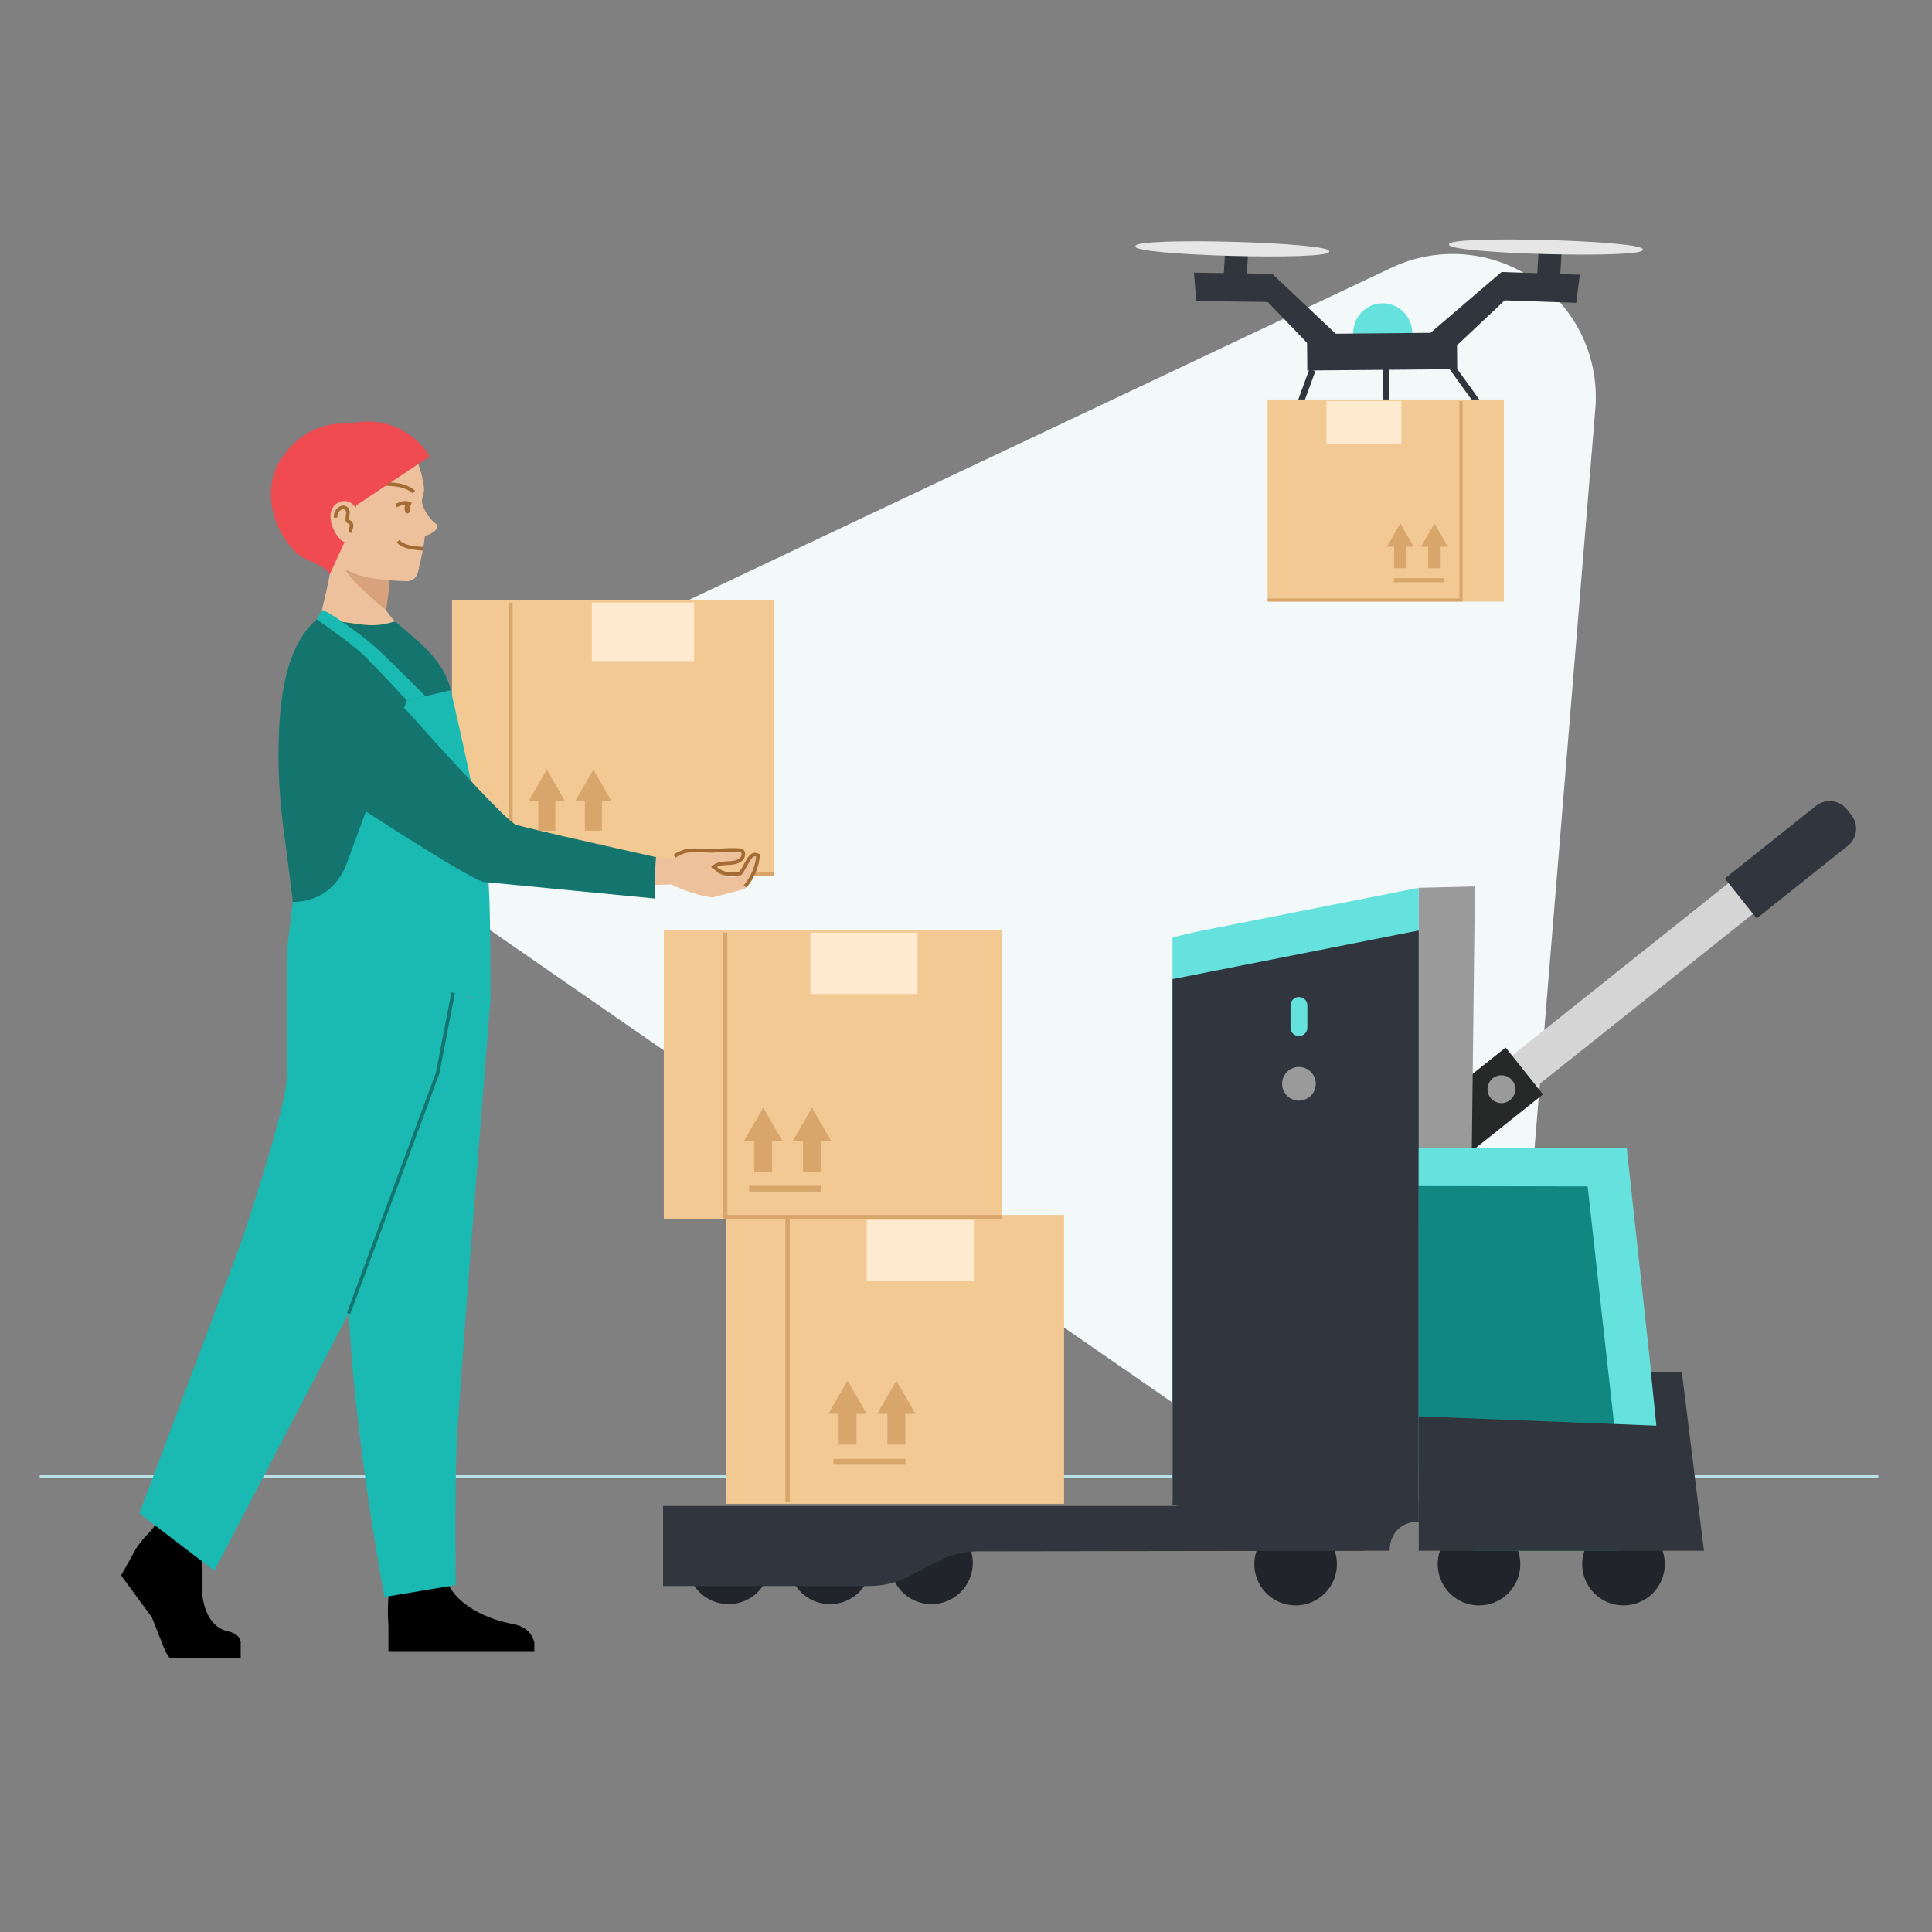 <svg id="Layer_1" data-name="Layer 1" xmlns="http://www.w3.org/2000/svg" width="1080" height="1080" viewBox="0 0 1080 1080">
  <rect x="0" y="0" width="1080" height="1080" fill="#808080" stroke="none"/>
  <defs>
    <style>
      .cls-1 {
        fill: #f2f9f8;
      }

      .cls-2 {
        fill: #f2c993;
      }

      .cls-3 {
        fill: #d8a66a;
      }

      .cls-4 {
        fill: #ffe9cf;
      }

      .cls-5 {
        fill: #b7e1e4;
        stroke: #b7e1e4;
      }

      .cls-12, .cls-16, .cls-5 {
        stroke-miterlimit: 10;
        stroke-width: 2px;
      }

      .cls-6 {
        fill: #31363e;
      }

      .cls-7 {
        fill: #e6e6e6;
      }

      .cls-8 {
        fill: #65e1de;
      }

      .cls-9 {
        fill: #ef4b50;
      }

      .cls-10 {
        fill: #ecc19c;
      }

      .cls-11 {
        fill: #d8a37c;
      }

      .cls-12, .cls-16 {
        fill: none;
      }

      .cls-12 {
        stroke: #a46c35;
      }

      .cls-13 {
        fill: #a46c35;
      }

      .cls-14 {
        fill: #1abab3;
      }

      .cls-15 {
        fill: #13756d;
      }

      .cls-16 {
        stroke: #13756d;
      }

      .cls-17 {
        fill: #d5d5d5;
      }

      .cls-18 {
        fill: #272828;
      }

      .cls-19 {
        fill: #9a9a9a;
      }

      .cls-20 {
        fill: #21252b;
      }

      .cls-21 {
        fill: #108780;
      }
    </style>
  </defs>
  <path class="cls-1" d="M777.907,149.652,285.865,382.246a79.979,79.979,0,0,0-11.349,138.061L721.968,830.131a79.169,79.169,0,0,0,79.71,6.552,80.352,80.352,0,0,0,25.981-19.434,79.392,79.392,0,0,0,19.549-46.322L891.796,228.511a79.978,79.978,0,0,0-113.889-78.859Z"/>
  <g>
    <g>
      <rect class="cls-2" x="253.832" y="336.828" width="177.93" height="151.798" transform="translate(685.595 825.453) rotate(-180)"/>
      <path class="cls-2" d="M252.658,335.653H432.937V489.8H252.658Zm177.931,2.349H255.006v149.449H430.589Z"/>
    </g>
    <polygon class="cls-3" points="284.233 489.8 432.879 489.8 432.879 487.451 286.582 487.451 286.582 336.828 284.233 336.828 284.233 489.8"/>
    <g>
      <g id="Path">
        <line class="cls-3" x1="336.55" y1="473.525" x2="298.186" y2="473.525"/>
        <rect class="cls-3" x="298.186" y="471.958" width="38.364" height="3.132"/>
      </g>
      <polygon class="cls-3" points="305.674 430.236 315.893 447.937 295.454 447.937 305.674 430.236"/>
      <rect class="cls-3" x="300.919" y="445.287" width="9.509" height="19.075" transform="translate(611.347 909.649) rotate(-180)"/>
      <polygon class="cls-3" points="331.705 430.236 341.925 447.937 321.485 447.937 331.705 430.236"/>
      <rect class="cls-3" x="326.95" y="445.287" width="9.509" height="19.075" transform="translate(663.41 909.649) rotate(-180)"/>
    </g>
    <rect class="cls-4" x="330.84" y="336.828" width="57.196" height="32.763" transform="translate(718.877 706.418) rotate(-180)"/>
  </g>
  <line class="cls-5" x1="22.196" y1="825.354" x2="1049.994" y2="825.354"/>
  <g>
    <polygon class="cls-6" points="799.891 185.868 839.378 152.047 883.123 153.546 881.123 169.293 841.139 167.905 803.467 203.393 799.891 185.868"/>
    <polygon class="cls-6" points="748.989 188.781 711.207 153.065 667.442 152.418 668.667 168.243 708.671 168.818 744.559 206.11 748.989 188.781"/>
    <g>
      <polygon class="cls-6" points="697.001 152.875 684.043 154.111 684.783 141.544 697.624 142.3 697.001 152.875"/>
      <path class="cls-7" d="M742.965,140.569c2.586,5.335-111.039,2.287-108.163-2.902C632.217,132.334,745.842,135.381,742.965,140.569Z"/>
    </g>
    <g>
      <polygon class="cls-6" points="872.153 154.116 859.28 153.917 860.069 140.527 872.909 141.284 872.153 154.116"/>
      <path class="cls-7" d="M918.251,139.552c2.586,5.335-111.039,2.287-108.163-2.902C807.502,131.317,921.128,134.364,918.251,139.552Z"/>
    </g>
    <path class="cls-8" d="M789.377,187.609l-32.814.303a16.493,16.493,0,1,1,32.814-.303Z"/>
    <rect class="cls-6" x="814.307" y="193.166" width="3.533" height="36.326" transform="translate(30.262 516.512) rotate(-35.743)"/>
    <rect class="cls-6" x="772.891" y="204.957" width="3.533" height="23.798" transform="translate(-0.418 1.5) rotate(-0.111)"/>
    <rect class="cls-6" x="714.664" y="218.404" width="28.24" height="3.53" transform="translate(271.566 828.9) rotate(-69.9)"/>
    <rect class="cls-6" x="730.71" y="186.12" width="83.806" height="20.43" transform="matrix(1, -0.009, 0.009, 1, -1.778, 7.133)"/>
    <g>
      <rect class="cls-2" x="709.463" y="224.175" width="130.389" height="111.239"/>
      <path class="cls-2" d="M840.712,336.274H708.602V223.314H840.712Zm-130.389-1.721H838.991V225.035H710.323Z"/>
    </g>
    <polygon class="cls-3" points="817.574 336.274 708.644 336.274 708.644 334.553 815.853 334.553 815.853 224.175 817.574 224.175 817.574 336.274"/>
    <g>
      <g id="Path-2" data-name="Path">
        <rect class="cls-3" x="779.236" y="323.2" width="28.113" height="2.295"/>
      </g>
      <polygon class="cls-3" points="801.862 292.625 794.373 305.596 809.351 305.596 801.862 292.625"/>
      <rect class="cls-3" x="798.378" y="303.654" width="6.969" height="13.978"/>
      <polygon class="cls-3" points="782.786 292.625 775.297 305.596 790.275 305.596 782.786 292.625"/>
      <rect class="cls-3" x="779.302" y="303.654" width="6.969" height="13.978"/>
    </g>
    <rect class="cls-4" x="741.506" y="224.175" width="41.914" height="24.009"/>
  </g>
  <g>
    <circle class="cls-9" cx="191.932" cy="276.571" r="39.809"/>
    <path class="cls-10" d="M218.69,315.926l-33.377-3.739c-.167,1.496-.331,3.252-.519,5.286-.673,7.261-4.366,20.893-6.072,29.13-1.065,3.327-3.909,1.891-2.938,5.441,2.818,10.301,16.949,25.897,27.944,22.889s24.686-19.998,17.142-27.557a35.257,35.257,0,0,1-5.032-6.29c-.031-7.72,1.899-15.131,2.398-20.514C218.409,318.71,218.558,317.102,218.69,315.926Z"/>
    <path class="cls-11" d="M189.266,312.982c1.897,2.571,3.632,5.252,5.42,7.898a24.932,24.932,0,0,0,2.729,3.321c1.9,2.05,3.875,4.029,5.903,5.953,4.024,3.816,8.247,7.404,12.521,10.931,1.222-7.828,1.895-15.082,2.398-20.514.173-1.862.322-3.47.453-4.646L188.978,312.597C189.074,312.726,189.171,312.854,189.266,312.982Z"/>
    <path class="cls-10" d="M244.073,295.768a1.925,1.925,0,0,0-.299-2.943c-3.262-2.22-5.809-6.188-7.189-9.738a17.498,17.498,0,0,1-.68-2.186c-.191-3.096,1.546-5.599,1.062-8.606a3.682,3.682,0,0,0-.164-.963c-.154-.893-.317-1.784-.497-2.667a31.256,31.256,0,0,0-1.688-6.782c-.229-.773-.466-1.543-.718-2.305l-.179.15c-5.777-12.611-19.624-20.907-35.057-19.677-19.43,1.549-34.001,17.604-32.546,35.861a32.613,32.613,0,0,0,17.451,26.037L181.85,303.397c2.425,9.582,8.164,14.204,17.452,17.585,7.863,2.863,18.845,3.594,28.026,3.898a6.161,6.161,0,0,0,6.171-4.6c1.694-6.508,3.24-14.695,3.24-14.695s.47-2.934.775-5.784C240.573,298.483,241.826,298.04,244.073,295.768Z"/>
    <path class="cls-12" d="M214.077,270.513a52.92,52.92,0,0,1,9.104.757,17.725,17.725,0,0,1,8.225,3.76"/>
    <path class="cls-9" d="M240.201,255.171a40.575,40.575,0,0,0-69.72,41.521l27.362-13.314Z"/>
    <path class="cls-9" d="M209.869,244.614c-15.245-7.228-32.921-6.224-45.754,4.192-18.547,15.054-15.445,43.074,1.097,59.79,5.627,5.687,15.655,6.219,19.105,12.449l10.333-22.368Z"/>
    <path class="cls-10" d="M199.74,285.891c-3.4-8.007-9.082-5.752-11.038-4.683a7.914,7.914,0,0,0-3.725,5.309,13.437,13.437,0,0,0,.443,6.604,20.836,20.836,0,0,0,3.706,7.097,8.314,8.314,0,0,0,4.516,3.231c2.1.44,4.225-.457,6.184-1.334Z"/>
    <path class="cls-12" d="M187.629,289.342a5.556,5.556,0,0,1,1.419-4.308,4.035,4.035,0,0,1,2.6-1.365,2.648,2.648,0,0,1,2.526,1.299,4.434,4.434,0,0,1,.243,2.455l-.241,2.653a1.708,1.708,0,0,0,.133,1.065c.281.451.893.535,1.341.822a2.582,2.582,0,0,1,.757,2.787,16.902,16.902,0,0,0-.773,2.974"/>
    <path class="cls-12" d="M221.395,282.71c4.225-2.087,5.726-2.052,8.425-.754"/>
    <path class="cls-12" d="M222.478,302.56c3.609,3.621,9.147,3.788,14.032,4.208"/>
    <ellipse class="cls-13" cx="227.813" cy="284.138" rx="2.92" ry="1.635" transform="translate(-58.039 509.797) rotate(-89.567)"/>
    <path d="M286.466,907.77c-12.074-2.143-32.978-9.831-37.654-26.761v-.009c-.143-.544-.278-1.099-.396-1.664-3.707-18.093-30.644,5.537-30.644,5.537s-.084.721-.202,1.949c-.384,4.142-1.152,14.07-.43,21.628h0v14.949h81.56v-5.14C298.084,915.311,295.692,909.416,286.466,907.77Z"/>
    <path d="M134.542,918.258c-.106-2.354-1.574-5.133-7.301-6.386-10.883-2.385-14.996-15.575-14.315-27.829a160.331,160.331,0,0,0-.094-16.061c-.357-7.017-.928-12.527-.928-12.527l-23.137-5.442-2.427,3.126-2.333,2.998a55.64,55.64,0,0,0-7.774,9.277h0l-0.0 0a31.595,31.595,0,0,0-2.144,3.829l-6.395,11.42,17.167,23.377,7.67,19.359,2.192,3.287h39.827v-8.427Z"/>
    <path class="cls-14" d="M274.22,558.097s-3.225,40.228-7.014,88.585c-5.151,65.689-11.345,146.377-11.958,161.662-1.059,26.543-.542,77.741-.542,77.741l-39.813,6.631s-13.185-70.145-18.32-134.274c-.08-1.05-.16-2.109-.239-3.167-4.777-65.283-12.205-202.75-12.205-202.75Z"/>
    <path class="cls-15" d="M265.265,552.525c-8.511.514-98.316-2.882-98.337-7.897-.081-17.444-3.729-45.68-8.281-79.975q-1.25-9.587-1.975-19.001a288.931,288.931,0,0,1-.096-46.243c2.262-26.382,9.121-43.318,20.551-53.238,0,0,10.758.887,20.667,2.377,11.22,1.687,15.365.983,23.075-1.172l13.707,11.802c8.201,7.643,14.775,15.622,17.415,26.663C251.992,385.84,266.024,552.472,265.265,552.525Z"/>
    <path class="cls-14" d="M251.992,385.84l-24.528,5.703-33.755,91.418c-4.848,13.128-16.02,21.231-30.015,21.231h0l-3.456,28.592L274.082,559.822s.514-54.524-1.434-71.986C269.764,461.979,251.992,385.84,251.992,385.84Z"/>
    <path class="cls-14" d="M202.045,365.064c-5.711-5.306-24.917-18.892-24.917-18.892h0l2.822-5.086c2.444-.517,22.891,14.47,29.193,20.083,7.589,6.759,28.653,27.972,28.653,27.972L227.464,391.543S208.768,371.31,202.045,365.064Z"/>
    <path class="cls-14" d="M262.207,555.418,194.866,734.235,119.841,878.033,77.87,846.011,134.55,695.146s24.891-72.951,25.688-92.059c.796-19.107,0-70.303,0-70.303Z"/>
    <polyline class="cls-16" points="194.866 734.235 244.623 599.956 253.318 554.891"/>
    <g>
      <path class="cls-10" d="M354.034,477.886l22.604,2.232,21.523,5.2c3.415,4.097,8.417,5.715,15.358,4.307,4.072-5.677,5.275-12.188,9.839-10.022a31.157,31.157,0,0,1-7.276,17.384l-18.05,4.728a81.096,81.096,0,0,1-22.79-7.308l-21.244.739Z"/>
      <path class="cls-10" d="M398.161,485.317c3.388-2.844,4.44-1.124,9.892-1.477,7.934-.514,7.924-5.926,6.091-6.872s-13.73-.048-13.73-.048c-8.074.886-16.034-2.41-23.776,3.198C380.723,484.598,389.719,484.11,398.161,485.317Z"/>
    </g>
    <g>
      <path class="cls-12" d="M398.587,483.874c3.415,4.097,8.417,5.715,15.358,4.307,4.072-5.677,5.275-12.188,9.838-10.022a31.157,31.157,0,0,1-7.276,17.384"/>
      <path class="cls-12" d="M398.161,485.317c3.388-2.844,4.866-2.567,10.318-2.92,7.934-.514,7.924-5.926,6.091-6.872s-13.73-.048-13.73-.048c-8.074.886-16.034-2.41-23.776,3.198"/>
    </g>
    <path class="cls-15" d="M366.729,479.15h0s-72.297-16.011-78.411-18.197c-6.114-2.187-56.907-59.288-56.907-59.288s-19.401-23.663-36.207-19.254c-14.604,3.832-20.682,14.872-23.017,25.524-2.783,12.693-11.531,16.727-.725,23.944,24.256,16.201,86.978,57.209,98.56,61.096l95.938,9.3S366.12,484.76,366.729,479.15Z"/>
  </g>
  <g>
    <g>
      <rect class="cls-2" x="407.177" y="680.385" width="186.418" height="159.039" transform="translate(1000.771 1519.81) rotate(-180)"/>
      <path class="cls-2" d="M405.946,679.155H594.825V840.655H405.946Zm186.418,2.461H408.407V838.194H592.364Z"/>
    </g>
    <rect class="cls-3" x="439.028" y="680.386" width="2.461" height="159.039"/>
    <g>
      <rect class="cls-2" x="372.307" y="521.346" width="186.418" height="159.039" transform="translate(931.032 1201.732) rotate(-180)"/>
      <path class="cls-2" d="M371.076,520.116H559.956V681.616H371.076ZM557.495,522.577h-183.958V679.155h183.958Z"/>
    </g>
    <polygon class="cls-3" points="404.158 681.616 559.895 681.616 559.895 679.155 406.619 679.155 406.619 521.347 404.158 521.347 404.158 681.616"/>
    <g>
      <g id="Path-3" data-name="Path">
        <line class="cls-3" x1="506.137" y1="817.155" x2="465.943" y2="817.155"/>
        <rect class="cls-3" x="465.942" y="815.514" width="40.195" height="3.282"/>
      </g>
      <polygon class="cls-3" points="473.788 771.801 484.495 790.346 463.081 790.346 473.788 771.801"/>
      <rect class="cls-3" x="468.807" y="787.57" width="9.963" height="19.985" transform="translate(947.576 1595.124) rotate(-180)"/>
      <polygon class="cls-3" points="501.061 771.801 511.768 790.346 490.354 790.346 501.061 771.801"/>
      <rect class="cls-3" x="496.08" y="787.57" width="9.963" height="19.985" transform="translate(1002.122 1595.124) rotate(-180)"/>
    </g>
    <g>
      <g id="Path-4" data-name="Path">
        <line class="cls-3" x1="458.971" y1="664.564" x2="418.776" y2="664.564"/>
        <rect class="cls-3" x="418.777" y="662.923" width="40.194" height="3.282"/>
      </g>
      <polygon class="cls-3" points="426.622 619.21 437.329 637.756 415.914 637.756 426.622 619.21"/>
      <rect class="cls-3" x="421.64" y="634.979" width="9.963" height="19.985" transform="translate(853.243 1289.944) rotate(-180)"/>
      <polygon class="cls-3" points="453.895 619.21 464.602 637.756 443.187 637.756 453.895 619.21"/>
      <rect class="cls-3" x="448.913" y="634.979" width="9.963" height="19.985" transform="translate(907.789 1289.944) rotate(-180)"/>
    </g>
    <rect class="cls-4" x="484.495" y="681.95" width="59.924" height="34.326" transform="translate(1028.915 1398.226) rotate(-180)"/>
    <rect class="cls-4" x="452.989" y="521.346" width="59.924" height="34.326" transform="translate(965.902 1077.018) rotate(-180)"/>
    <g>
      <rect class="cls-17" x="898.342" y="448.174" width="21.979" height="209.773" transform="translate(1043.504 1608.881) rotate(-128.55)"/>
      <polygon class="cls-18" points="816.072 605.973 816.475 648.459 862.525 611.763 841.661 585.582 816.072 605.973"/>
      <path class="cls-19" d="M831.527,608.868a7.771,7.771,0,1,0,7.771-7.771A7.771,7.771,0,0,0,831.527,608.868Z"/>
      <polygon class="cls-19" points="793.075 684.718 822.248 684.718 824.487 495.546 793.075 496.29 793.075 496.29 793.075 684.718"/>
      <path class="cls-20" d="M884.474,874.356a23.075,23.075,0,1,0,23.074-23.075A23.074,23.074,0,0,0,884.474,874.356Z"/>
      <path class="cls-20" d="M803.691,874.356a23.075,23.075,0,1,0,23.075-23.075A23.075,23.075,0,0,0,803.691,874.356Z"/>
      <path class="cls-20" d="M497.643,873.649a23.075,23.075,0,1,0,23.075-23.075A23.075,23.075,0,0,0,497.643,873.649Z"/>
      <path class="cls-20" d="M440.932,873.649a23.075,23.075,0,1,0,23.075-23.075A23.075,23.075,0,0,0,440.932,873.649Z"/>
      <path class="cls-20" d="M384.222,873.649a23.075,23.075,0,1,0,23.074-23.075A23.074,23.074,0,0,0,384.222,873.649Z"/>
      <path class="cls-20" d="M701.189,874.356a23.075,23.075,0,1,0,23.074-23.075A23.074,23.074,0,0,0,701.189,874.356Z"/>
      <path class="cls-8" d="M793.075,496.29,669.284,520.759l-13.833,3.216V839.373h87.342c27.769,0,50.281,5.003,50.281-22.766Z"/>
      <path class="cls-6" d="M370.67,886.575H486.041a47.172,47.172,0,0,0,21.441-5.154l17.748-9.057a47.172,47.172,0,0,1,21.441-5.154l214.79-.322V841.839H370.67Z"/>
      <path class="cls-6" d="M793.075,520.141,655.452,547.345V841.518c16.086,0,13.483,25.37,30.116,25.37h91.252c0-8.743,5.575-16.255,16.255-16.255Z"/>
      <path class="cls-21" d="M902.152,866.887H826.787A33.712,33.712,0,0,1,793.075,833.175V641.625H891.128a18.501,18.501,0,0,1,18.362,16.233l20.934,177.222A28.468,28.468,0,0,1,902.152,866.887Z"/>
      <path class="cls-8" d="M909.014,856.49,887.499,663.226h0l-94.424-.191V641.625H909.331l21.092,193.455a28.476,28.476,0,0,1-21.94,31.095A28.386,28.386,0,0,0,909.014,856.49Z"/>
      <polygon class="cls-6" points="922.866 766.997 922.866 766.997 940.156 766.997 952.526 866.887 793.075 866.887 793.075 850.633 793.075 791.73 925.921 796.963 922.866 766.997"/>
      <circle class="cls-19" cx="726.113" cy="605.849" r="9.406"/>
      <path class="cls-8" d="M726.113,579.174h0a4.703,4.703,0,0,0,4.703-4.703v-12.406a4.703,4.703,0,0,0-4.703-4.703h0a4.703,4.703,0,0,0-4.703,4.703v12.406A4.703,4.703,0,0,0,726.113,579.174Z"/>
      <path class="cls-6" d="M989.101,439.395h28.552a0,0,0,0,1,0,0v65.17a12.275,12.275,0,0,1-12.275,12.275h-4.002a12.275,12.275,0,0,1-12.275-12.275V439.395A0,0,0,0,1,989.101,439.395Z" transform="translate(1254.77 1560.783) rotate(-128.551)"/>
    </g>
  </g>
</svg>
